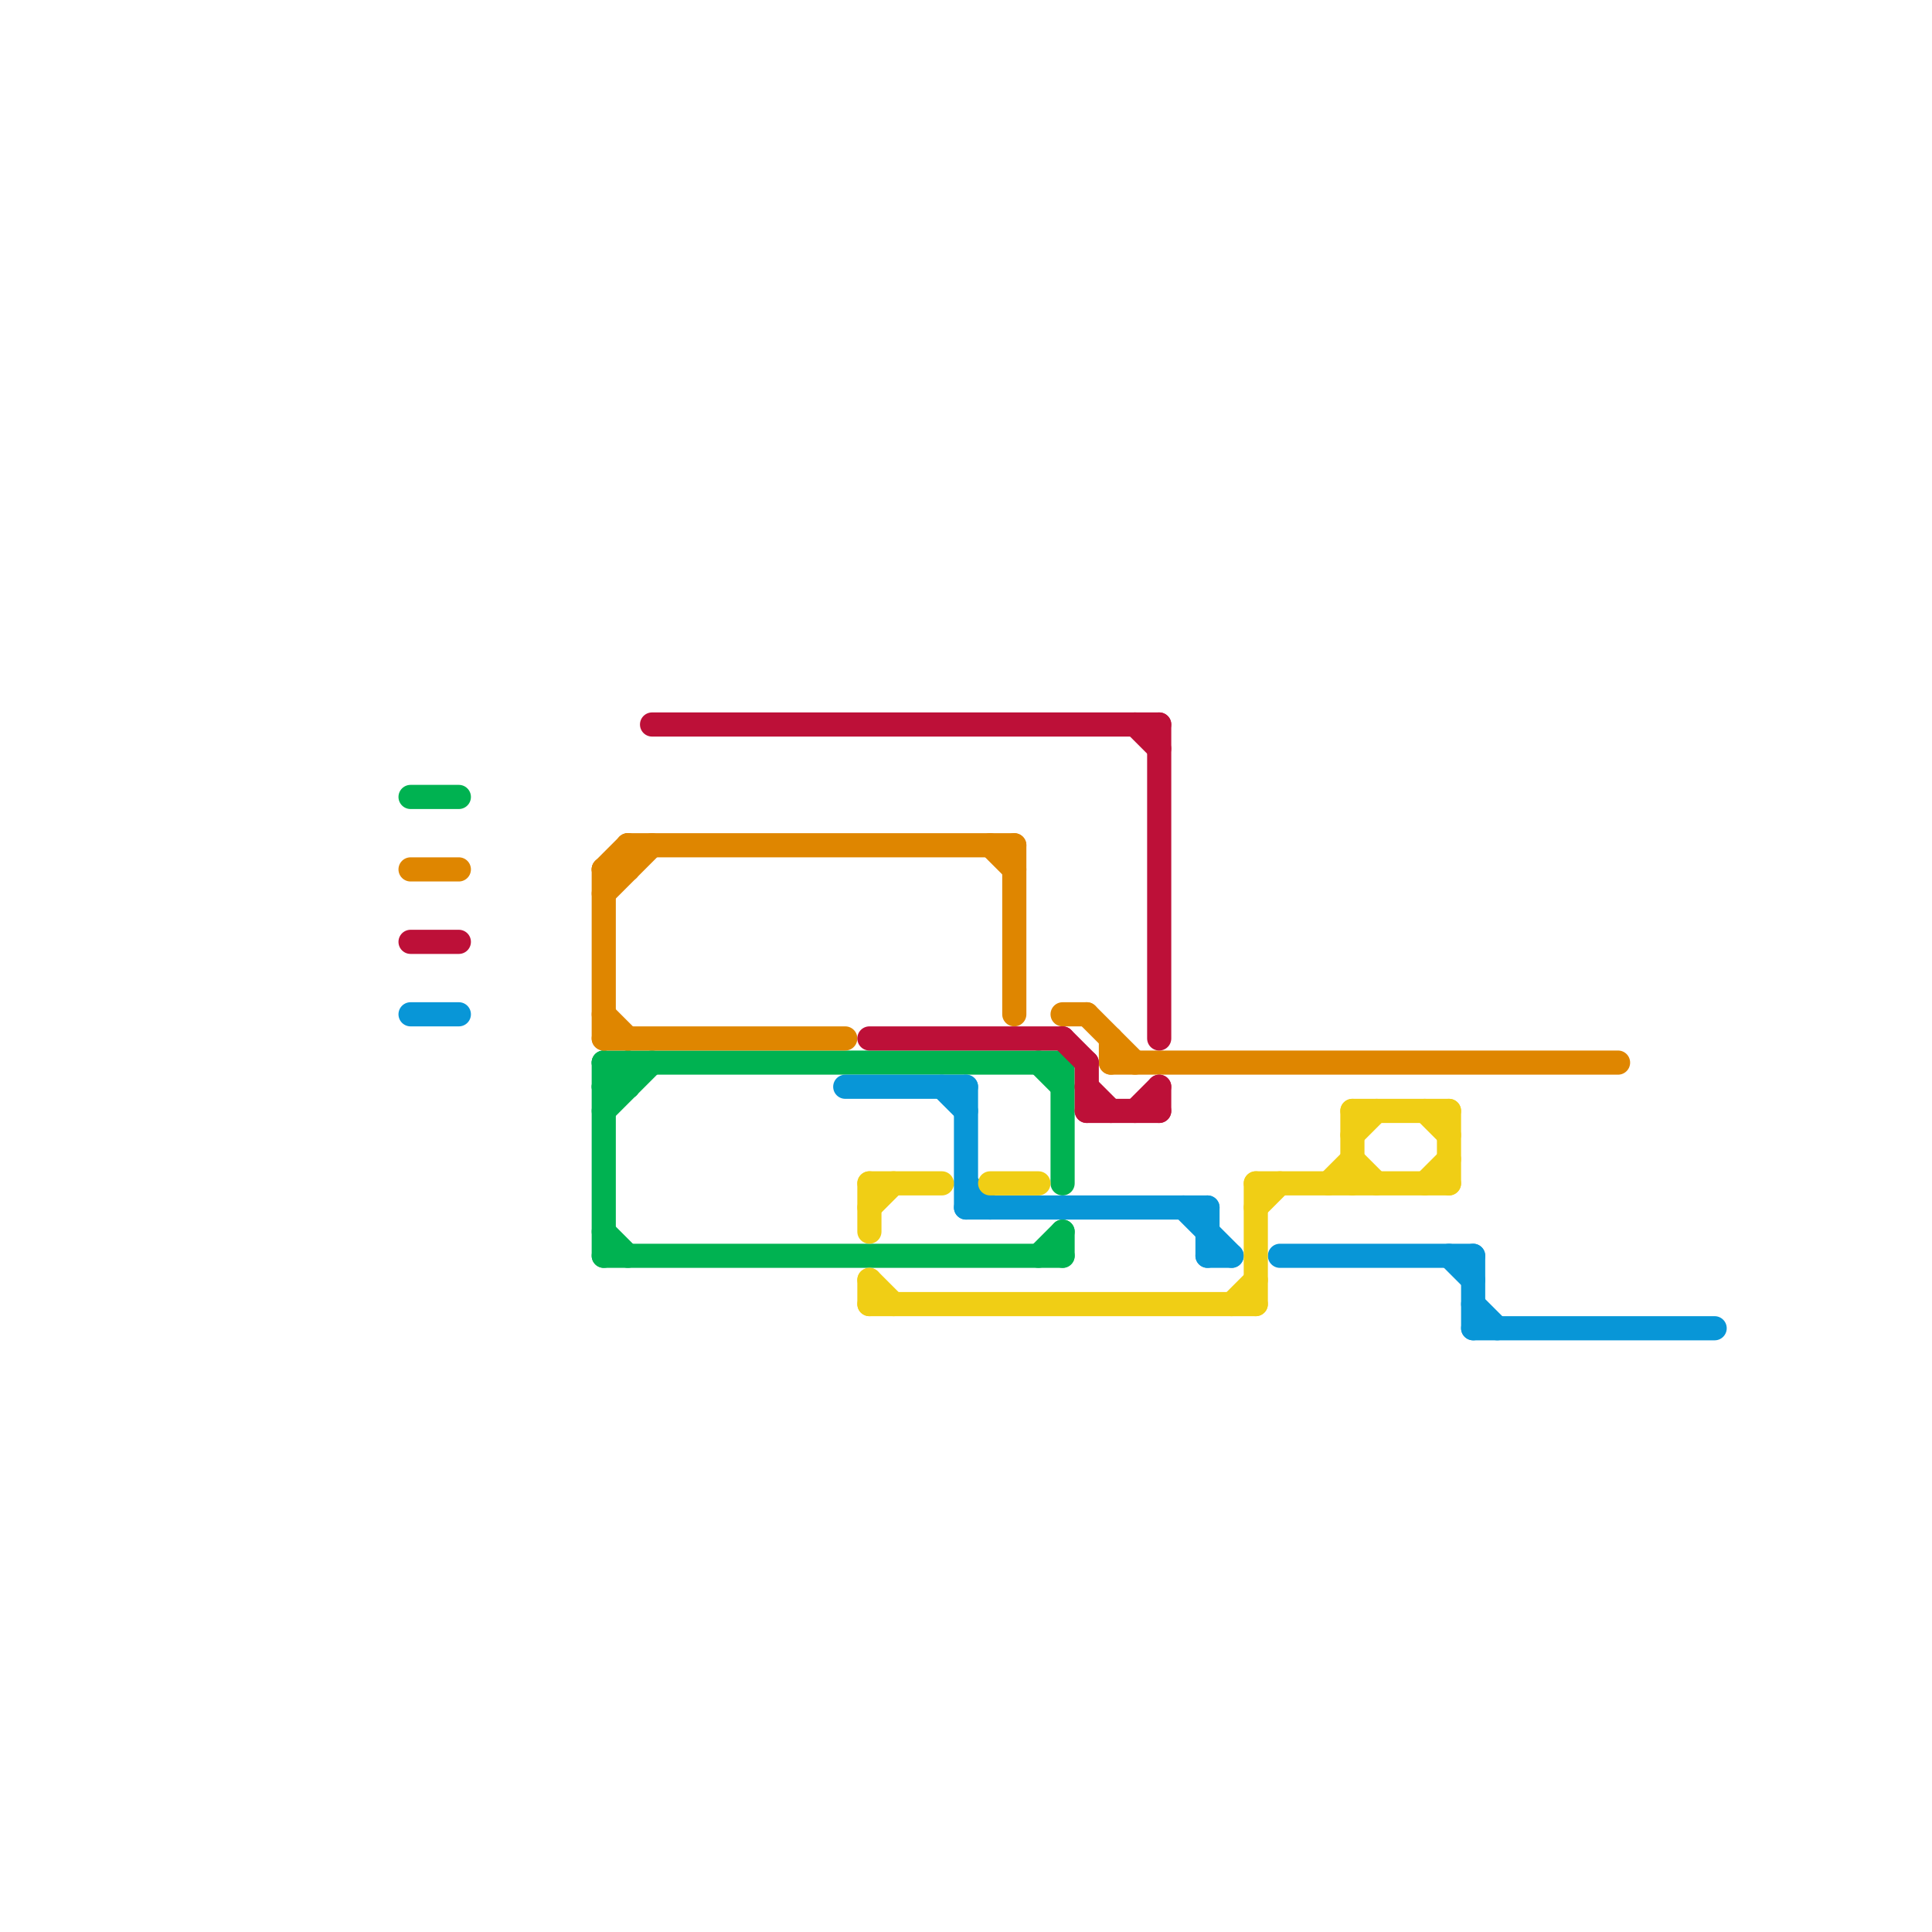
<svg version="1.1" xmlns="http://www.w3.org/2000/svg" viewBox="0 0 80 80">
<style>text { font: 1px Helvetica; font-weight: 600; white-space: pre; dominant-baseline: central; } line { stroke-width: 1; fill: none; stroke-linecap: round; stroke-linejoin: round; } .c0 { stroke: #00b251 } .c1 { stroke: #df8600 } .c2 { stroke: #bd1038 } .c3 { stroke: #0896d7 } .c4 { stroke: #f0ce15 } .w1 { stroke-width: 1; }</style><defs><g id="wm-xf"><circle r="1.2" fill="#000"/><circle r="0.9" fill="#fff"/><circle r="0.6" fill="#000"/><circle r="0.3" fill="#fff"/></g><g id="wm"><circle r="0.6" fill="#000"/><circle r="0.3" fill="#fff"/></g></defs><line class="c0 " x1="25" y1="51" x2="26" y2="52"/><line class="c0 " x1="25" y1="44" x2="25" y2="52"/><line class="c0 " x1="26" y1="44" x2="26" y2="45"/><line class="c0 " x1="25" y1="44" x2="26" y2="45"/><line class="c0 " x1="25" y1="46" x2="27" y2="44"/><line class="c0 " x1="44" y1="51" x2="44" y2="52"/><line class="c0 " x1="43" y1="44" x2="44" y2="45"/><line class="c0 " x1="17" y1="33" x2="19" y2="33"/><line class="c0 " x1="44" y1="44" x2="44" y2="49"/><line class="c0 " x1="25" y1="45" x2="26" y2="45"/><line class="c0 " x1="43" y1="52" x2="44" y2="51"/><line class="c0 " x1="25" y1="52" x2="44" y2="52"/><line class="c0 " x1="25" y1="44" x2="44" y2="44"/><line class="c0 " x1="25" y1="45" x2="26" y2="44"/><line class="c1 " x1="26" y1="35" x2="26" y2="36"/><line class="c1 " x1="17" y1="36" x2="19" y2="36"/><line class="c1 " x1="25" y1="42" x2="26" y2="43"/><line class="c1 " x1="44" y1="42" x2="45" y2="42"/><line class="c1 " x1="46" y1="44" x2="67" y2="44"/><line class="c1 " x1="26" y1="35" x2="42" y2="35"/><line class="c1 " x1="25" y1="37" x2="27" y2="35"/><line class="c1 " x1="25" y1="43" x2="35" y2="43"/><line class="c1 " x1="25" y1="36" x2="26" y2="36"/><line class="c1 " x1="41" y1="35" x2="42" y2="36"/><line class="c1 " x1="42" y1="35" x2="42" y2="42"/><line class="c1 " x1="46" y1="43" x2="46" y2="44"/><line class="c1 " x1="45" y1="42" x2="47" y2="44"/><line class="c1 " x1="25" y1="36" x2="25" y2="43"/><line class="c1 " x1="25" y1="36" x2="26" y2="35"/><line class="c2 " x1="44" y1="43" x2="45" y2="44"/><line class="c2 " x1="36" y1="43" x2="44" y2="43"/><line class="c2 " x1="48" y1="45" x2="48" y2="46"/><line class="c2 " x1="17" y1="39" x2="19" y2="39"/><line class="c2 " x1="27" y1="30" x2="48" y2="30"/><line class="c2 " x1="47" y1="30" x2="48" y2="31"/><line class="c2 " x1="48" y1="30" x2="48" y2="43"/><line class="c2 " x1="45" y1="44" x2="45" y2="46"/><line class="c2 " x1="45" y1="46" x2="48" y2="46"/><line class="c2 " x1="47" y1="46" x2="48" y2="45"/><line class="c2 " x1="45" y1="45" x2="46" y2="46"/><line class="c3 " x1="40" y1="50" x2="50" y2="50"/><line class="c3 " x1="53" y1="52" x2="61" y2="52"/><line class="c3 " x1="35" y1="45" x2="40" y2="45"/><line class="c3 " x1="17" y1="42" x2="19" y2="42"/><line class="c3 " x1="61" y1="54" x2="62" y2="55"/><line class="c3 " x1="49" y1="50" x2="51" y2="52"/><line class="c3 " x1="60" y1="52" x2="61" y2="53"/><line class="c3 " x1="40" y1="45" x2="40" y2="50"/><line class="c3 " x1="50" y1="50" x2="50" y2="52"/><line class="c3 " x1="61" y1="55" x2="71" y2="55"/><line class="c3 " x1="61" y1="52" x2="61" y2="55"/><line class="c3 " x1="40" y1="49" x2="41" y2="50"/><line class="c3 " x1="39" y1="45" x2="40" y2="46"/><line class="c3 " x1="50" y1="52" x2="51" y2="52"/><line class="c4 " x1="59" y1="49" x2="60" y2="48"/><line class="c4 " x1="59" y1="46" x2="60" y2="47"/><line class="c4 " x1="41" y1="49" x2="43" y2="49"/><line class="c4 " x1="36" y1="53" x2="36" y2="54"/><line class="c4 " x1="60" y1="46" x2="60" y2="49"/><line class="c4 " x1="52" y1="50" x2="53" y2="49"/><line class="c4 " x1="56" y1="46" x2="56" y2="49"/><line class="c4 " x1="36" y1="50" x2="37" y2="49"/><line class="c4 " x1="56" y1="48" x2="57" y2="49"/><line class="c4 " x1="36" y1="49" x2="36" y2="51"/><line class="c4 " x1="52" y1="49" x2="60" y2="49"/><line class="c4 " x1="36" y1="53" x2="37" y2="54"/><line class="c4 " x1="52" y1="49" x2="52" y2="54"/><line class="c4 " x1="51" y1="54" x2="52" y2="53"/><line class="c4 " x1="56" y1="46" x2="60" y2="46"/><line class="c4 " x1="55" y1="49" x2="56" y2="48"/><line class="c4 " x1="36" y1="54" x2="52" y2="54"/><line class="c4 " x1="56" y1="47" x2="57" y2="46"/><line class="c4 " x1="36" y1="49" x2="39" y2="49"/>
</svg>
